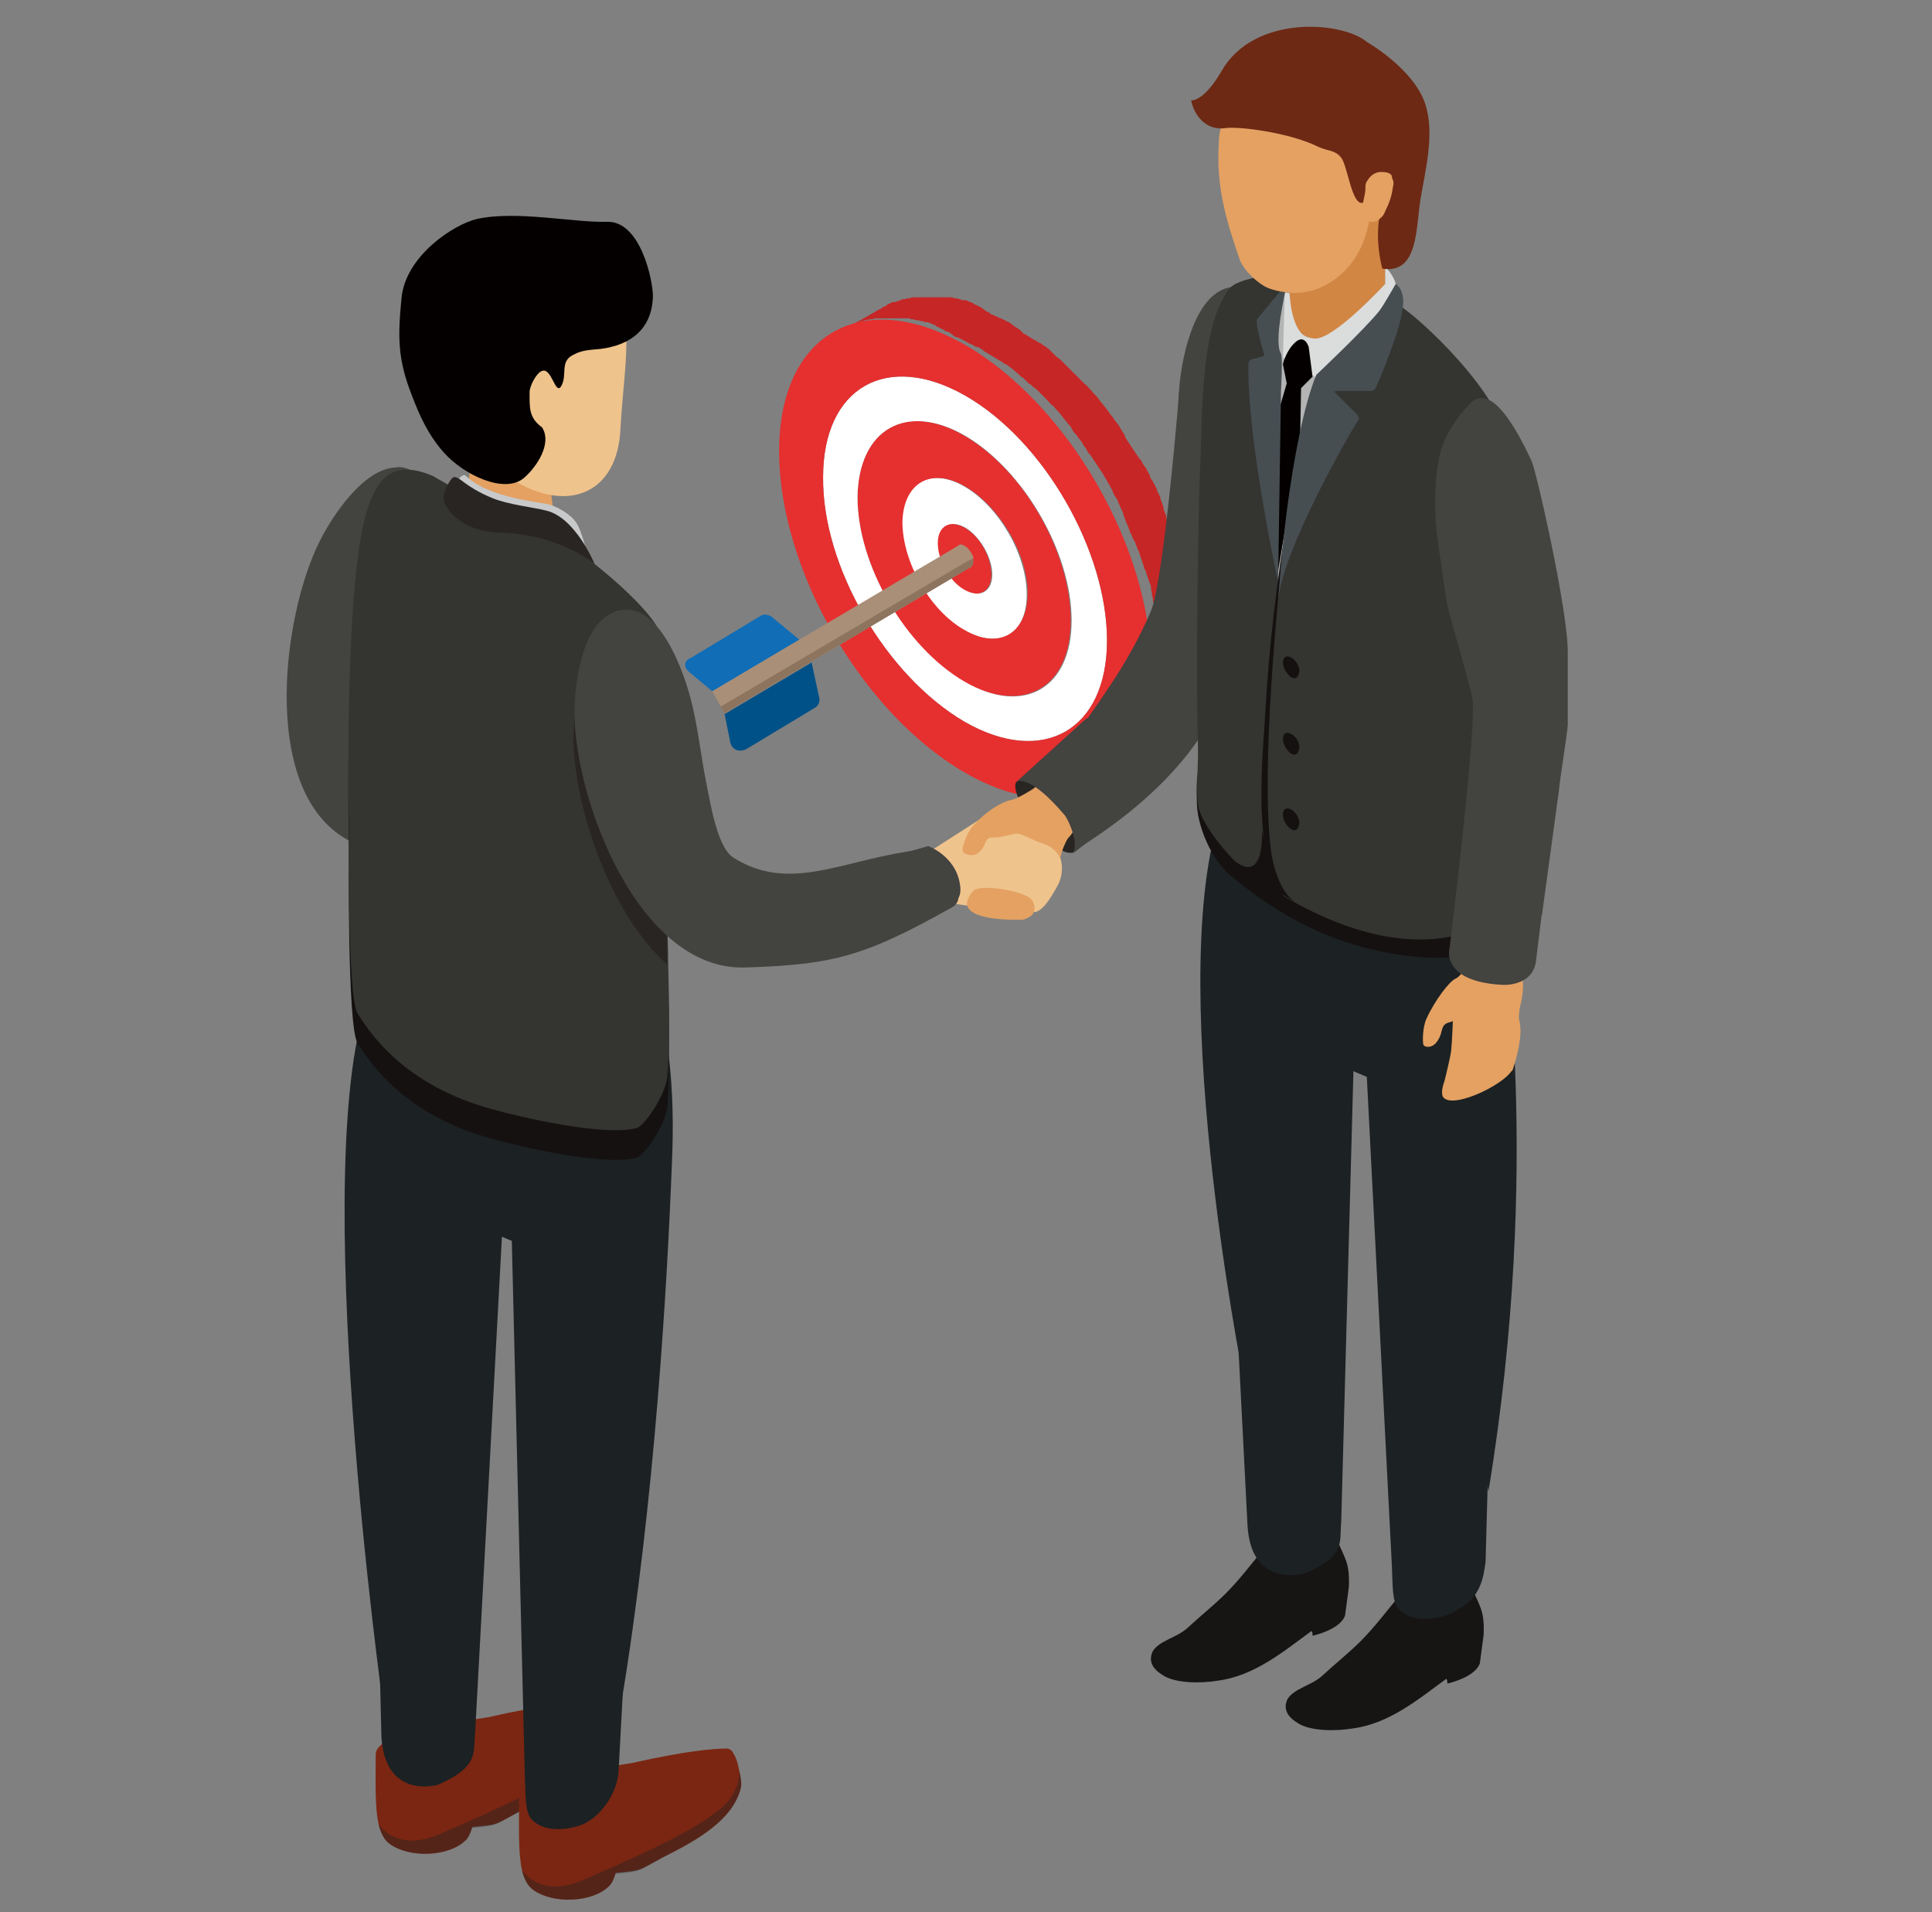 <?xml version="1.0" encoding="utf-8"?>
<!-- Generator: Adobe Illustrator 24.3.0, SVG Export Plug-In . SVG Version: 6.00 Build 0)  -->
<svg version="1.0" id="レイヤー_1" xmlns="http://www.w3.org/2000/svg" xmlns:xlink="http://www.w3.org/1999/xlink" x="0px"
	 y="0px" viewBox="0 0 202.1 200" style="enable-background:new 0 0 202.1 200;" xml:space="preserve">
<rect x="0" y="0" width="202.1" height="200" fill="#808080" stroke="none"/>
<style type="text/css">
	.st0{enable-background:new    ;}
	.st1{fill:#E62F2F;}
	.st2{fill:#FFFFFF;}
	.st3{fill:#C72626;}
	.st4{fill:#AA8F78;}
	.st5{fill:#8D745E;}
	.st6{fill:#005188;}
	.st7{fill:#106DB6;}
	.st8{fill:#292522;}
	.st9{fill:#EFC38C;}
	.st10{fill:#434340;}
	.st11{fill:#E4A162;}
	.st12{fill-rule:evenodd;clip-rule:evenodd;fill:#7B2612;}
	.st13{opacity:0.4;}
	.st14{fill-rule:evenodd;clip-rule:evenodd;fill:#1C2123;}
	.st15{fill:#1C2123;}
	.st16{fill:#040000;}
	.st17{fill:#151111;}
	.st18{fill:#343431;}
	.st19{fill:#C8C9CA;}
	.st20{fill-rule:evenodd;clip-rule:evenodd;fill:#171414;}
	.st21{fill:#D18644;}
	.st22{fill:#FAD4A4;}
	.st23{fill:#B4B4B5;}
	.st24{fill:#DBDCDC;}
	.st25{fill:#464E52;}
	.st26{fill:#6D2914;}
</style>
<g>
	<g class="st0">
		<g>
			<g>
				<g>
					<g>
						<path class="st1" d="M100.9,55.2c1.6,0.9,2.8,3.1,2.8,4.9c0,1.8-1.3,2.5-2.9,1.6c-1.6-0.9-2.8-3.1-2.8-4.9
							C98.1,55,99.3,54.3,100.9,55.2z"/>
					</g>
				</g>
			</g>
			<g>
				<g>
					<g>
						<path class="st2" d="M100.9,50.9c3.6,2.1,6.5,7.1,6.5,11.3s-2.9,5.8-6.6,3.7c-3.6-2.1-6.5-7.1-6.5-11.3
							C94.4,50.5,97.3,48.8,100.9,50.9z M100.9,61.7c1.6,0.9,2.9,0.2,2.9-1.6c0-1.8-1.3-4-2.8-4.9c-1.6-0.9-2.9-0.2-2.9,1.6
							C98.1,58.6,99.3,60.8,100.9,61.7L100.9,61.7z"/>
					</g>
				</g>
			</g>
			<g>
				<g>
					<g>
						<path class="st1" d="M100.9,45.6c6.2,3.6,11.1,12.2,11.1,19.3c0,7.1-5,9.9-11.2,6.4C94.7,67.7,89.7,59.1,89.7,52
							C89.8,44.9,94.8,42,100.9,45.6z M100.9,65.9c3.6,2.1,6.5,0.4,6.6-3.7s-2.9-9.2-6.5-11.3c-3.6-2.1-6.5-0.4-6.6,3.7
							C94.4,58.8,97.3,63.9,100.9,65.9L100.9,65.9z"/>
					</g>
				</g>
			</g>
			<g>
				<g>
					<g>
						<path class="st2" d="M101,41.4c8.2,4.7,14.8,16.2,14.8,25.6c0,9.4-6.7,13.2-14.9,8.5C92.7,70.7,86,59.3,86.1,49.9
							C86.1,40.5,92.8,36.7,101,41.4z M100.9,71.3c6.2,3.6,11.2,0.7,11.2-6.4c0-7.1-5-15.7-11.1-19.3C94.8,42,89.8,44.9,89.7,52
							C89.7,59.1,94.7,67.7,100.9,71.3L100.9,71.3z"/>
					</g>
				</g>
			</g>
			<g>
				<g>
					<path class="st3" d="M124.3,66.6C124.3,66.5,124.3,66.5,124.3,66.6c0-0.2,0-0.2,0-0.3c0-0.1,0-0.1,0-0.2c0-0.1,0-0.3,0-0.4
						c0,0,0-0.1,0-0.1c0,0,0,0,0,0c0-0.2,0-0.3,0-0.5c0,0,0-0.1,0-0.1c0-0.1,0-0.2,0-0.3c0,0,0-0.1,0-0.1c0-0.1,0-0.1,0-0.2
						c0-0.1,0-0.3,0-0.4c0-0.1,0-0.1,0-0.2c0,0,0-0.1,0-0.1c0-0.1,0-0.2,0-0.3c0,0,0-0.1,0-0.1c0-0.2-0.1-0.4-0.1-0.5c0,0,0,0,0,0
						c0,0,0-0.1,0-0.1c0-0.1,0-0.3-0.1-0.4c0-0.1,0-0.1,0-0.2c0-0.1,0-0.1,0-0.2c0-0.1,0-0.1,0-0.2c0-0.1,0-0.1,0-0.2
						c0-0.1,0-0.2-0.1-0.4c0-0.1,0-0.1,0-0.2c0,0,0-0.1,0-0.1l0,0c0-0.1-0.1-0.2-0.1-0.3c0,0,0-0.1,0-0.1c0-0.2-0.1-0.4-0.1-0.5
						c0,0,0,0,0,0c0,0,0-0.1,0-0.1c0-0.1-0.1-0.3-0.1-0.4c0-0.1,0-0.1-0.1-0.2c0-0.1,0-0.2-0.1-0.2c0,0,0,0,0-0.1
						c-0.1-0.3-0.2-0.6-0.3-0.9c0,0,0,0,0-0.1c0,0,0-0.1,0-0.1c-0.1-0.3-0.2-0.6-0.3-0.9c0,0,0,0,0,0c0,0,0,0,0,0
						c-0.1-0.3-0.2-0.6-0.3-0.9c0,0,0-0.1,0-0.1c0,0,0-0.1,0-0.1c-0.1-0.3-0.2-0.6-0.3-0.8c0,0,0,0,0,0c0,0,0-0.1,0-0.1
						c-0.1-0.2-0.2-0.5-0.3-0.7c0,0,0-0.1,0-0.1c0,0,0,0,0-0.1c-0.1-0.3-0.2-0.5-0.3-0.8c0,0,0,0,0-0.1c0,0,0-0.1,0-0.1
						c-0.1-0.3-0.2-0.5-0.3-0.8c0,0,0-0.1,0-0.1c0,0,0,0,0,0c-0.1-0.3-0.3-0.6-0.4-0.9c0,0,0-0.1,0-0.1c0,0,0-0.1-0.1-0.1
						c0-0.1-0.1-0.2-0.1-0.3c-0.1-0.1-0.1-0.2-0.2-0.3c0-0.1-0.1-0.2-0.2-0.3c0-0.1-0.1-0.1-0.1-0.2c0,0,0-0.1,0-0.1
						c-0.1-0.3-0.3-0.5-0.4-0.8c0,0,0-0.1-0.1-0.1c-0.1-0.2-0.3-0.4-0.4-0.7c0,0,0-0.1-0.1-0.1c0,0,0-0.1-0.1-0.1
						c-0.1-0.1-0.1-0.2-0.2-0.3c-0.1-0.1-0.1-0.2-0.2-0.3c-0.1-0.1-0.1-0.2-0.2-0.3c-0.1-0.1-0.1-0.2-0.2-0.3
						c-0.1-0.1-0.1-0.2-0.2-0.3c-0.1-0.1-0.1-0.2-0.2-0.3c-0.1-0.1-0.1-0.2-0.2-0.3c0-0.1-0.1-0.1-0.1-0.2c0,0,0,0,0-0.1
						c-0.2-0.3-0.3-0.5-0.5-0.8c0-0.1-0.1-0.1-0.1-0.2c-0.2-0.3-0.4-0.5-0.6-0.8c0,0,0,0,0,0c0,0,0,0,0,0c-0.1-0.2-0.3-0.4-0.4-0.5
						c0-0.1-0.1-0.1-0.1-0.2c-0.1-0.1-0.2-0.2-0.3-0.4c0,0,0,0,0,0c0,0,0,0-0.1-0.1c-0.2-0.3-0.5-0.6-0.7-0.9c0,0,0,0,0,0
						c0,0,0,0,0,0c-0.2-0.3-0.5-0.5-0.7-0.8c0,0,0,0-0.1-0.1c0,0,0,0,0,0c-0.2-0.2-0.4-0.5-0.7-0.7c0,0,0,0-0.1-0.1l0,0l0,0l0,0
						c0,0,0,0-0.1-0.1c-0.2-0.2-0.5-0.5-0.7-0.7c0,0,0,0-0.1-0.1c0,0-0.1-0.1-0.1-0.1c-0.1-0.1-0.1-0.1-0.2-0.2
						c-0.1-0.1-0.2-0.2-0.3-0.3c-0.1-0.1-0.1-0.1-0.2-0.2c0,0,0,0-0.1-0.1c-0.1-0.1-0.1-0.1-0.2-0.2c-0.1-0.1-0.1-0.1-0.2-0.2
						c-0.1-0.1-0.2-0.2-0.3-0.3c-0.1,0-0.1-0.1-0.2-0.1c0,0,0,0,0,0l0,0c-0.1-0.1-0.2-0.2-0.3-0.3c0,0-0.1-0.1-0.1-0.1
						c-0.1-0.1-0.3-0.3-0.4-0.4c0,0,0,0,0,0c0,0,0,0-0.1-0.1c-0.1-0.1-0.3-0.2-0.4-0.3c-0.1,0-0.1-0.1-0.2-0.1
						c-0.1-0.1-0.2-0.1-0.2-0.2c0,0,0,0-0.1,0c-0.1,0-0.1-0.1-0.2-0.1c-0.1-0.1-0.2-0.1-0.3-0.2c-0.1,0-0.1-0.1-0.2-0.1
						c-0.1,0-0.1-0.1-0.2-0.1c0,0-0.1-0.1-0.1-0.1c-0.1,0-0.1-0.1-0.2-0.1c-0.1-0.1-0.2-0.1-0.3-0.2c-0.1,0-0.1-0.1-0.2-0.1
						c0,0-0.1,0-0.1-0.1c-0.1-0.1-0.2-0.1-0.2-0.2c0,0-0.1-0.1-0.1-0.1c-0.2-0.1-0.3-0.2-0.5-0.3c0,0,0,0,0,0c0,0,0,0,0,0
						c-0.1-0.1-0.3-0.2-0.4-0.3c0,0-0.1-0.1-0.1-0.1c-0.1,0-0.1-0.1-0.2-0.1c-0.1,0-0.1-0.1-0.2-0.1c-0.2-0.1-0.4-0.2-0.6-0.3
						c0,0,0,0-0.1,0c-0.1-0.1-0.2-0.1-0.4-0.2c0,0,0,0,0,0c-0.1-0.1-0.3-0.1-0.4-0.2c0,0,0,0-0.1,0c0,0-0.1,0-0.1-0.1
						c-0.1-0.1-0.2-0.1-0.3-0.2c-0.1,0-0.1,0-0.2-0.1c0,0-0.1,0-0.1-0.1c-0.1,0-0.1-0.1-0.2-0.1c0,0-0.1,0-0.1-0.1
						c-0.1-0.1-0.3-0.1-0.4-0.2c-0.1-0.1-0.3-0.1-0.4-0.2c0,0-0.1,0-0.1-0.1c-0.1,0-0.1,0-0.2-0.1c0,0-0.1,0-0.1,0
						c-0.1,0-0.1,0-0.2-0.1c-0.1,0-0.2-0.1-0.3-0.1c-0.1,0-0.1,0-0.2,0c0,0,0,0-0.1,0c-0.1,0-0.2,0-0.2-0.1c0,0-0.1,0-0.1,0
						c-0.1,0-0.3-0.1-0.4-0.1c0,0,0,0,0,0c0,0,0,0-0.1,0c-0.1,0-0.3-0.1-0.4-0.1c0,0-0.1,0-0.1,0c-0.1,0-0.1,0-0.2,0c0,0,0,0-0.1,0
						c-0.1,0-0.1,0-0.2,0c-0.1,0-0.2,0-0.2,0c-0.1,0-0.1,0-0.2,0c0,0-0.1,0-0.1,0c0,0-0.1,0-0.1,0c-0.1,0-0.1,0-0.2,0
						c-0.1,0-0.2,0-0.2,0c-0.1,0-0.1,0-0.2,0c0,0-0.1,0-0.1,0c0,0-0.1,0-0.1,0c-0.1,0-0.2,0-0.2,0c-0.1,0-0.1,0-0.2,0
						c-0.1,0-0.2,0-0.2,0c0,0-0.1,0-0.1,0c0,0,0,0-0.1,0c-0.1,0-0.2,0-0.4,0c0,0-0.1,0-0.1,0c-0.2,0-0.3,0-0.5,0c0,0,0,0,0,0
						c0,0,0,0-0.1,0c-0.1,0-0.3,0-0.4,0.1c0,0-0.1,0-0.1,0c-0.1,0-0.3,0-0.4,0.1c0,0,0,0-0.1,0c0,0,0,0,0,0c0,0-0.1,0-0.1,0
						c-0.1,0-0.2,0-0.2,0.1c0,0-0.1,0-0.1,0c-0.1,0-0.1,0-0.2,0.1c0,0-0.1,0-0.1,0c-0.1,0-0.1,0-0.2,0.1c0,0-0.1,0-0.1,0
						c0,0-0.1,0-0.1,0c0,0-0.1,0-0.1,0c-0.1,0-0.2,0.1-0.2,0.1c-0.1,0-0.1,0-0.2,0.1c-0.1,0-0.2,0.1-0.2,0.1c0,0-0.1,0-0.1,0.1
						c-0.1,0-0.2,0.1-0.3,0.1c0,0-0.1,0-0.1,0.1c-0.1,0.1-0.2,0.1-0.4,0.2c-1.3,0.8-2.7,1.5-4,2.3c0.1-0.1,0.2-0.1,0.4-0.2
						c0,0,0.1,0,0.1-0.1c0.1,0,0.2-0.1,0.2-0.1c0,0,0.1,0,0.1-0.1c0.1,0,0.2-0.1,0.2-0.1c0.1,0,0.1,0,0.2-0.1c0.1,0,0.2-0.1,0.2-0.1
						c0.1,0,0.1,0,0.2-0.1c0,0,0.1,0,0.1,0c0.1,0,0.1,0,0.2-0.1c0,0,0.1,0,0.1,0c0.1,0,0.1,0,0.2-0.1c0,0,0.1,0,0.1,0
						c0.1,0,0.2,0,0.2-0.1c0,0,0.1,0,0.1,0c0,0,0.1,0,0.1,0c0.1,0,0.3-0.1,0.4-0.1c0,0,0.1,0,0.1,0c0.1,0,0.3,0,0.4-0.1
						c0,0,0.1,0,0.1,0c0.2,0,0.3,0,0.5,0c0,0,0.1,0,0.1,0c0.1,0,0.2,0,0.4,0c0.1,0,0.1,0,0.2,0c0.1,0,0.2,0,0.2,0c0.1,0,0.1,0,0.2,0
						c0.1,0,0.2,0,0.2,0c0.1,0,0.1,0,0.2,0c0.1,0,0.1,0,0.2,0c0.1,0,0.1,0,0.2,0c0.1,0,0.1,0,0.2,0c0.1,0,0.2,0,0.2,0
						c0.1,0,0.1,0,0.2,0c0.1,0,0.2,0,0.2,0c0.1,0,0.1,0,0.2,0c0.1,0,0.2,0,0.3,0.1c0.1,0,0.1,0,0.2,0c0.1,0,0.2,0.1,0.4,0.1
						c0,0,0,0,0.1,0c0.1,0,0.3,0.1,0.4,0.1c0,0,0.1,0,0.1,0c0.1,0,0.2,0.1,0.3,0.1c0.1,0,0.1,0,0.2,0c0.1,0,0.2,0.1,0.3,0.1
						c0.1,0,0.1,0,0.2,0.1c0.1,0,0.2,0.1,0.3,0.1c0,0,0.1,0,0.1,0.1c0.1,0.1,0.3,0.1,0.4,0.2c0,0,0,0,0,0c0,0,0,0,0,0
						c0.1,0.1,0.3,0.1,0.4,0.2c0,0,0.1,0,0.1,0.1c0.1,0,0.2,0.1,0.3,0.1c0.1,0,0.1,0,0.2,0.1c0.1,0,0.2,0.1,0.3,0.2
						c0,0,0.1,0,0.1,0.1c0.2,0.1,0.3,0.2,0.5,0.2c0,0,0,0,0,0c0.1,0.1,0.3,0.1,0.4,0.2c0.2,0.1,0.4,0.2,0.6,0.3
						c0.1,0.1,0.3,0.2,0.4,0.2c0.1,0,0.1,0.1,0.2,0.1c0.1,0.1,0.3,0.2,0.4,0.2c0,0,0,0,0.1,0c0.2,0.1,0.3,0.2,0.5,0.3
						c0,0,0.1,0.1,0.1,0.1c0.1,0.1,0.2,0.1,0.3,0.2c0.1,0,0.1,0.1,0.2,0.1c0.1,0.1,0.2,0.1,0.3,0.2c0.1,0,0.1,0.1,0.2,0.1
						c0.1,0.1,0.2,0.1,0.3,0.2c0.1,0,0.1,0.1,0.2,0.1c0.1,0.1,0.2,0.1,0.3,0.2c0.1,0,0.1,0.1,0.2,0.1c0.1,0.1,0.2,0.2,0.3,0.2
						c0.1,0,0.1,0.1,0.2,0.1c0.1,0.1,0.2,0.2,0.4,0.3c0,0,0.1,0.1,0.1,0.1c0.2,0.1,0.3,0.3,0.5,0.4c0,0,0.1,0.1,0.1,0.1
						c0.1,0.1,0.2,0.2,0.3,0.3c0.1,0,0.1,0.1,0.2,0.1c0.1,0.1,0.2,0.2,0.3,0.3c0.1,0.1,0.1,0.1,0.2,0.2c0.1,0.1,0.2,0.2,0.3,0.2
						c0.1,0.1,0.1,0.1,0.2,0.2c0.1,0.1,0.2,0.2,0.3,0.2c0.1,0.1,0.1,0.1,0.2,0.2c0.1,0.1,0.1,0.1,0.2,0.2c0.2,0.2,0.5,0.5,0.7,0.7
						c0,0,0.1,0.1,0.1,0.1c0.2,0.2,0.4,0.5,0.7,0.7c0,0,0.1,0.1,0.1,0.1c0.2,0.3,0.5,0.5,0.7,0.8c0,0,0,0,0,0
						c0.2,0.3,0.5,0.6,0.7,0.9c0,0,0.1,0.1,0.1,0.1c0.1,0.1,0.2,0.2,0.3,0.4c0,0.1,0.1,0.1,0.1,0.2c0.1,0.2,0.3,0.4,0.4,0.5
						c0,0,0,0,0,0c0.2,0.3,0.4,0.5,0.6,0.8c0,0.1,0.1,0.1,0.1,0.2c0.2,0.3,0.4,0.5,0.5,0.8c0.1,0.1,0.1,0.2,0.2,0.2
						c0.1,0.1,0.1,0.2,0.2,0.3c0.1,0.1,0.1,0.2,0.2,0.3c0.1,0.1,0.1,0.2,0.2,0.3c0.1,0.1,0.1,0.2,0.2,0.3c0.1,0.1,0.1,0.2,0.2,0.3
						c0.1,0.1,0.1,0.2,0.2,0.3c0.1,0.1,0.1,0.2,0.2,0.3c0,0.1,0.1,0.1,0.1,0.2c0.1,0.2,0.3,0.4,0.4,0.7c0,0,0,0.1,0.1,0.1
						c0.1,0.3,0.3,0.5,0.4,0.8c0,0.1,0.1,0.2,0.1,0.3c0.1,0.1,0.1,0.2,0.2,0.3c0.1,0.1,0.1,0.2,0.2,0.3c0,0.1,0.1,0.2,0.1,0.3
						c0,0.1,0.1,0.1,0.1,0.2c0.1,0.3,0.3,0.6,0.4,0.9c0,0,0,0.1,0,0.1c0.1,0.3,0.2,0.5,0.3,0.8c0,0.1,0,0.1,0.1,0.2
						c0.1,0.3,0.2,0.5,0.3,0.8c0,0.1,0,0.1,0.1,0.2c0.1,0.2,0.2,0.5,0.3,0.7c0,0,0,0.1,0.1,0.1c0.1,0.3,0.2,0.6,0.3,0.8
						c0,0.1,0,0.1,0.1,0.2c0.1,0.3,0.2,0.6,0.3,0.9c0,0,0,0,0,0c0.1,0.3,0.2,0.6,0.3,0.9c0,0.1,0,0.1,0.1,0.2
						c0.1,0.3,0.2,0.6,0.3,0.9c0,0.1,0.1,0.2,0.1,0.3c0,0.1,0,0.1,0.1,0.2c0,0.1,0.1,0.3,0.1,0.4c0,0,0,0.1,0,0.1
						c0,0.2,0.1,0.4,0.1,0.6c0,0,0,0.1,0,0.1c0,0.1,0.1,0.3,0.1,0.4c0,0.1,0,0.1,0,0.2c0,0.1,0.1,0.2,0.1,0.4c0,0.1,0,0.1,0,0.2
						c0,0.1,0,0.2,0.1,0.4c0,0.1,0,0.1,0,0.2c0,0.1,0,0.3,0.1,0.4c0,0,0,0.1,0,0.1c0,0.2,0.1,0.4,0.1,0.5c0,0.1,0,0.1,0,0.2
						c0,0.1,0,0.3,0.1,0.4c0,0.1,0,0.1,0,0.2c0,0.1,0,0.2,0,0.4c0,0.1,0,0.1,0,0.2c0,0.1,0,0.3,0,0.4c0,0,0,0.1,0,0.1
						c0,0.2,0,0.4,0,0.5c0,0,0,0.1,0,0.1c0,0.1,0,0.3,0,0.4c0,0.1,0,0.1,0,0.2c0,0.1,0,0.2,0,0.3c0,0.3,0,0.5,0,0.8
						c0,0.2,0,0.4,0,0.6c0,0,0,0.1,0,0.1c0,0.1,0,0.3,0,0.4c0,0.1,0,0.1,0,0.2c0,0.1,0,0.2,0,0.3c0,0.1,0,0.1,0,0.2
						c0,0.1,0,0.2,0,0.3c0,0.1,0,0.1,0,0.2c0,0.1,0,0.2,0,0.3c0,0.1,0,0.1,0,0.2c0,0.1,0,0.2,0,0.3c0,0.1,0,0.1,0,0.2
						c0,0.1,0,0.2-0.1,0.4c0,0,0,0.1,0,0.1c0,0.1,0,0.2-0.1,0.3c0,0.1,0,0.1,0,0.2c0,0.1-0.1,0.3-0.1,0.4c0,0,0,0,0,0.1
						c0,0.2-0.1,0.3-0.1,0.5c0,0.1,0,0.1,0,0.2c0,0.1-0.1,0.2-0.1,0.3c0,0.1,0,0.1,0,0.2c0,0.1-0.1,0.2-0.1,0.3c0,0.1,0,0.1-0.1,0.2
						c0,0.1-0.1,0.2-0.1,0.3c0,0.1,0,0.1-0.1,0.2c-0.1,0.1-0.1,0.3-0.2,0.4c0,0,0,0.1,0,0.1c-0.1,0.2-0.1,0.3-0.2,0.5
						c0,0.1-0.1,0.2-0.1,0.2c0,0,0,0.1-0.1,0.1c-0.1,0.1-0.1,0.2-0.2,0.4c0,0,0,0,0,0c-0.1,0.1-0.1,0.2-0.2,0.3c0,0,0,0.1-0.1,0.1
						c0,0.1-0.1,0.2-0.1,0.2c0,0,0,0.1-0.1,0.1c0,0.1-0.1,0.2-0.2,0.2c0,0,0,0.1-0.1,0.1c-0.1,0.1-0.1,0.2-0.2,0.2c0,0,0,0,0,0.1
						c-0.1,0.1-0.1,0.2-0.2,0.3c0,0,0,0-0.1,0.1c-0.1,0.1-0.1,0.1-0.2,0.2c0,0,0,0.1-0.1,0.1c-0.1,0.1-0.1,0.1-0.2,0.2
						c0,0,0,0-0.1,0.1c-0.1,0.1-0.2,0.2-0.2,0.2c0,0,0,0-0.1,0c-0.1,0.1-0.1,0.1-0.2,0.2c0,0-0.1,0-0.1,0.1
						c-0.1,0.1-0.1,0.1-0.2,0.2c0,0,0,0-0.1,0.1c-0.1,0.1-0.2,0.1-0.3,0.2c0,0,0,0,0,0c-0.1,0.1-0.2,0.1-0.2,0.2c0,0-0.1,0-0.1,0.1
						c-0.1,0-0.1,0.1-0.2,0.1c0,0-0.1,0-0.1,0.1c-0.1,0.1-0.2,0.1-0.3,0.2c1.3-0.8,2.7-1.5,4-2.3c0.1-0.1,0.2-0.1,0.3-0.2
						c0,0,0.1,0,0.1-0.1c0.1,0,0.1-0.1,0.2-0.1c0,0,0.1,0,0.1-0.1c0.1-0.1,0.2-0.1,0.2-0.2c0,0,0,0,0,0c0.1-0.1,0.2-0.1,0.3-0.2
						c0,0,0,0,0.1-0.1c0.1-0.1,0.1-0.1,0.2-0.2c0,0,0.1,0,0.1-0.1c0.1-0.1,0.1-0.1,0.2-0.2c0,0,0,0,0.1-0.1c0.1-0.1,0.2-0.2,0.2-0.2
						c0,0,0,0,0.1-0.1c0.1-0.1,0.1-0.1,0.2-0.2c0,0,0.1-0.1,0.1-0.1c0.1-0.1,0.1-0.1,0.2-0.2c0,0,0,0,0.1-0.1
						c0.1-0.1,0.1-0.2,0.2-0.3c0,0,0,0,0-0.1c0.1-0.1,0.1-0.2,0.2-0.2c0,0,0-0.1,0.1-0.1c0.1-0.1,0.1-0.1,0.2-0.2c0,0,0-0.1,0.1-0.1
						c0,0,0,0,0,0c0-0.1,0.1-0.1,0.1-0.2c0,0,0-0.1,0.1-0.1c0.1-0.1,0.1-0.2,0.2-0.3c0,0,0,0,0,0c0.1-0.1,0.1-0.2,0.2-0.4
						c0,0,0-0.1,0.1-0.1c0-0.1,0.1-0.1,0.1-0.2c0,0,0,0,0,0c0.1-0.2,0.1-0.3,0.2-0.5c0,0,0-0.1,0-0.1c0.1-0.1,0.1-0.3,0.2-0.4
						c0,0,0-0.1,0-0.1c0,0,0-0.1,0-0.1c0-0.1,0.1-0.2,0.1-0.3c0-0.1,0-0.1,0.1-0.2c0-0.1,0.1-0.2,0.1-0.3c0,0,0-0.1,0-0.1
						c0,0,0,0,0,0c0-0.1,0.1-0.2,0.1-0.3c0-0.1,0-0.1,0-0.2c0-0.2,0.1-0.3,0.1-0.5c0,0,0,0,0,0c0-0.2,0.1-0.3,0.1-0.5
						c0-0.1,0-0.1,0-0.2c0-0.1,0-0.2,0.1-0.3c0,0,0,0,0,0c0,0,0-0.1,0-0.1c0-0.1,0-0.2,0.1-0.4c0-0.1,0-0.1,0-0.2c0-0.1,0-0.2,0-0.2
						c0,0,0,0,0-0.1c0-0.1,0-0.1,0-0.2c0-0.1,0-0.2,0-0.3c0-0.1,0-0.1,0-0.2c0-0.1,0-0.1,0-0.2c0,0,0-0.1,0-0.1c0-0.1,0-0.1,0-0.2
						c0-0.1,0-0.2,0-0.3c0-0.1,0-0.1,0-0.2c0,0,0,0,0-0.1l0,0c0-0.1,0-0.2,0-0.3c0,0,0-0.1,0-0.1c0-0.2,0-0.3,0-0.5c0,0,0,0,0-0.1
						C124.3,67.1,124.3,66.8,124.3,66.6z"/>
				</g>
			</g>
			<g>
				<g>
					<g>
						<path class="st1" d="M101,36.1c10.7,6.2,19.4,21.2,19.4,33.6c0,12.3-8.8,17.3-19.5,11.1c-10.7-6.2-19.4-21.2-19.4-33.6
							C81.5,34.9,90.2,29.9,101,36.1z M100.9,75.5c8.2,4.7,14.9,0.9,14.9-8.5c0-9.4-6.6-20.9-14.8-25.6c-8.2-4.7-14.9-0.9-14.9,8.5
							C86,59.3,92.7,70.7,100.9,75.5L100.9,75.5z"/>
					</g>
				</g>
			</g>
		</g>
	</g>
</g>
<g>
	<g>
		<path class="st4" d="M101.8,58.8c0,0.2-0.1,0.4-0.2,0.5c-0.1,0.1-0.1,0.1-0.2,0.1L75.8,74.6l-0.4-0.7l-0.9-1.6l25.7-15.2
			c0.2-0.2,0.4-0.2,0.7,0c0.4,0.2,0.7,0.7,0.9,1.1C101.8,58.5,101.8,58.7,101.8,58.8z"/>
	</g>
</g>
<g>
	<g>
		<g>
			<path class="st5" d="M101.8,58.8c0,0.2-0.1,0.4-0.2,0.5l0,0l-0.2,0.1L75.8,74.6l-0.4-0.7l25.8-15.2l0.6-0.3
				C101.8,58.5,101.8,58.7,101.8,58.8z"/>
		</g>
	</g>
	<g>
		<g>
			<path class="st6" d="M76.4,77.7l-0.6-3l9.1-5.4l0.8,3.7c0.1,0.4-0.1,0.8-0.4,1l-7.3,4.4C77.2,78.7,76.6,78.4,76.4,77.7z"/>
		</g>
	</g>
	<g>
		<g>
			<path class="st7" d="M72.1,70.3l2.4,2l9.1-5.4l-2.9-2.4c-0.3-0.2-0.8-0.3-1.1-0.1l-7.3,4.4C71.5,69.1,71.5,69.8,72.1,70.3z"/>
		</g>
	</g>
</g>
<g>
	<g>
		<g>
			<path class="st5" d="M75.1,90.1c0.5,0.3,0.9,1,0.9,1.6c0,0.6-0.4,0.8-0.9,0.5c-0.5-0.3-0.9-1-0.9-1.6
				C74.2,90,74.6,89.8,75.1,90.1z"/>
		</g>
	</g>
</g>
<g>
	<g>
		<g>
			<path class="st8" d="M106.3,81.8c0,0-0.7,0.9,1.7,4c1.3,1.7,2.8,3.6,4.2,3.4l2.2-2.4l-4.8-6.8L106.3,81.8z"/>
		</g>
	</g>
	<g>
		<g>
			<g>
				<path class="st9" d="M102.5,85.7l5.2,0.9l2.7,2c0,0,1.4,1.9,0.2,4.1c-0.3,0.5-1.3,2.5-2.3,2.7c-0.6,0.1-8.1-0.7-9.1-1l-0.9,0.2
					l-1.1-5.5L102.5,85.7z"/>
			</g>
		</g>
		<g>
			<g>
				<path class="st10" d="M92.2,89.9l4.9-1.4c0,0,2.8,1,3.3,3.9c0.2,1.1,0,1.8-1.2,2.5l-2.8,1.1C96.4,96.1,94.2,93.6,92.2,89.9z"/>
			</g>
		</g>
		<g>
			<g>
				<path class="st11" d="M108.1,82.5c0,0-1.7,1.1-2.4,1.2c-0.7,0.1-2.6,1.1-4,2.8c-0.6,0.7-1.1,2.2-1,2.5c0.1,0.4,1,0.6,1.5,0.3
					c0.9-0.6,0.8-1.4,1.2-1.6c0.3-0.2,0.6,0,1.5-0.2c1.3-0.3,1.3-0.3,1.6-0.3c0.3,0,1.8,0.8,2.5,1c1.6,0.5,1.9,1.6,1.9,1.6
					s0.2-1.1,0.8-2.1c0,0,2.3-2.1,0-4.7c-0.6-0.6-1.1-0.9-2.4-1.3C109.2,81.5,108.1,82.5,108.1,82.5z"/>
			</g>
		</g>
		<g>
			<g>
				<path class="st11" d="M101.2,94.8c-0.2-0.4,0.2-1.2,0.6-1.6c0.7-0.8,5.4,0,6.1,0.9c0.7,0.9,0.1,1.7-0.2,1.8
					c-0.3,0.2-0.6,0.3-0.8,0.3C106.6,96.2,101.8,96.4,101.2,94.8z"/>
			</g>
		</g>
	</g>
	<g>
		<g>
			<g>
				<g>
					<path class="st12" d="M62.5,182.2c-0.8,3.3-4.4,5.4-8,7.2c-3,1.6-2.2,1.4-5.1,1.7c0,0-0.3,1.1-0.7,1.4
						c-1.7,1.7-5.8,1.9-7.9,0.4c-0.6-0.4-1-1.2-1.2-2.1c-0.4-1.8-0.3-4.4-0.3-7.3c0-1.7,5-2.8,5-2.8l6.9-1.1c0,0,6.3-1.5,9.9-1.5
						c0.2,0,0.5,0.3,0.5,0.3c0,0.1,0.1,0.1,0.1,0.2c0.3,0.4,0.5,1.1,0.6,1.7C62.5,181.1,62.6,181.9,62.5,182.2z"/>
				</g>
			</g>
			<g class="st13">
				<g>
					<path class="st14" d="M62.5,182.2c-0.8,3.3-4.4,5.4-8,7.2c-3,1.6-2.2,1.5-5.1,1.8c0,0-0.3,1-0.7,1.3c-1.7,1.7-5.8,1.9-7.9,0.4
						c-0.6-0.4-1-1.2-1.2-2.1c0.7,1,2.7,2.7,6.5,1c5-2.2,13.3-5.7,15.3-8.5c0.8-1.2,1-2.2,0.9-3C62.5,181.1,62.6,181.9,62.5,182.2z"
						/>
				</g>
			</g>
		</g>
		<g>
			<g>
				<g>
					<path class="st12" d="M77.5,187c-0.8,3.3-4.4,5.4-8,7.2c-3,1.6-2.2,1.4-5.1,1.7c0,0-0.3,1.1-0.7,1.4c-1.7,1.7-5.8,1.9-7.9,0.4
						c-0.6-0.4-1-1.2-1.2-2.1c-0.4-1.8-0.3-4.4-0.3-7.3c0-2.3,5-2.8,5-2.8l6.9-1.1c0,0,6.3-1.5,9.9-1.5c0.2,0,0.5,0.3,0.5,0.3
						c0,0,0.1,0.1,0.1,0.2c0.3,0.4,0.5,1.1,0.6,1.7C77.5,185.9,77.6,186.6,77.5,187z"/>
				</g>
			</g>
			<g class="st13">
				<g>
					<path class="st14" d="M77.5,187c-0.8,3.3-4.4,5.4-8,7.2c-3,1.6-2.2,1.5-5.1,1.8c0,0-0.3,1-0.7,1.3c-1.7,1.7-5.8,1.9-7.9,0.4
						c-0.6-0.4-1-1.2-1.2-2.1c0.7,1,2.7,2.7,6.5,1c5-2.2,13.3-5.7,15.3-8.5c0.8-1.2,1-2.2,0.9-3C77.5,185.9,77.6,186.6,77.5,187z"/>
				</g>
			</g>
		</g>
		<g>
			<g>
				<path class="st15" d="M60.8,190.9c0,0-3.4,1.3-5.2-0.6c-0.7-0.8-0.6-2.5-0.7-4.5l-1.9-78.2l15.6,5.6l-3.9,72.2
					C64.5,187.7,62.8,190.1,60.8,190.9z"/>
			</g>
		</g>
		<g>
			<g>
				<path class="st15" d="M45.8,186.7c0,0-5.5,1.6-5.9-5l-1.9-78.2l15.6,5.6l-3.9,72.2C49.5,183.4,50.1,184.8,45.8,186.7z"/>
			</g>
		</g>
		<g>
			<g>
				<path class="st15" d="M40.1,178.6c0,0-8.1-57.8-1.4-74.7l9.4,9.3l-4,14.5L40.1,178.6z"/>
			</g>
		</g>
		<g>
			<g>
				<path class="st15" d="M69.9,110.1c0,0,0.7,4.3,0.4,11.2c-0.5,13.1-1.8,35.7-5.3,56.8l-2.8-18v-32.4L69.9,110.1z"/>
			</g>
		</g>
		<g>
			<g>
				<g>
					<path class="st11" d="M61.6,83.7c2.7-1.3,4.7-6.8,7.6-5.3c4,2.1,4.6,1.2,4.2,4.9c-0.4,4-2.3,4.8-4.4,5.2
						c-2.6,0.5-3.9,0.8-6.8-0.5L61.6,83.7z"/>
				</g>
			</g>
			<g>
				<g>
					<path class="st10" d="M41.4,48.9c-3.4,0.1-6.7,5.2-7.9,7.6c-4.1,8-6.5,27.5,3.8,31.8c7.8,3.3,18.1,4,26.1,0.5
						c2.3-1,0.6-5.6,0.1-6c-1.1-0.7-2.2,0.1-3.8,0c-5.5-0.2-14.8,0.5-18.2-5.3c-1.1-1.8,0.5-6.3,1-8.1c0.8-3,2-5.9,2.6-8.9
						c0.6-3,1.5-10.1-2.3-11.4C42.3,48.9,41.9,48.8,41.4,48.9z"/>
				</g>
			</g>
		</g>
		<g>
			<g>
				<path class="st11" d="M58.8,61.8l-1.6-14.3c-0.2-2.8-2-5.1-4.1-5.1c-2.1,0-3.8,2.3-3.8,5.1l-1.3,14.2H58.8z"/>
			</g>
		</g>
		<g>
			<g>
				<path class="st9" d="M60.7,25.9c6.7,3.9,4.6,11.2,4.2,19c-0.3,6.5-5.2,8.8-10.9,5.5c-5.7-3.3-9.9-10.8-9.8-17.3
					c0-3.1,2.7-8.3,9.4-7.3L60.7,25.9z"/>
			</g>
		</g>
		<g>
			<g>
				<path class="st16" d="M63.5,23.2c3.5-0.1,4.8,6.1,4.8,7.8c-0.1,3.4-2.3,5.1-5.5,5.5c-1,0.1-1.9,0.1-2.8,0.6
					c-1.5,0.7-0.6,2.1-1.3,3.3c-0.6,1-1-2-2-1.6c-0.6,0.2-1.3,1.6-1.3,2.2c0,1.6-0.1,2.7,1.3,3.7c1.1,1.7-0.6,4.2-1.9,5.3
					c-2,1.7-6.3-0.3-8.4-2.7c-1.6-1.8-2.5-3.8-3.3-5.9c-1.5-3.8-1.5-6.1-1.1-10.2c0.4-4.4,5.4-7.7,7.9-8.3
					C54.1,22,60,23.3,63.5,23.2z"/>
			</g>
		</g>
		<g>
			<g>
				<polygon class="st15" points="58.8,132 46.6,126.9 47.9,114 58.8,116.9 				"/>
			</g>
		</g>
		<g>
			<g>
				<path class="st17" d="M69.8,115.8c-0.2,1.8-2.3,5-3.2,5.3c-3.5,0.9-12.4-1.2-15.2-2c-6.9-1.9-11.3-5.6-14-10
					c-1.1-1.8-0.9-20.2-0.9-20.2s-0.6-26.7,2.1-33.7c0.7-1.8,1.9-5.1,6.7-3l1.4,0.8l1.6,0.8l9.8,4.7c2.5,1.4,9.8,7.1,11,10.2
					c1.3,3.5,0.7,30.8,0.7,30.8S70.2,111.1,69.8,115.8z"/>
			</g>
		</g>
		<g>
			<g>
				<path class="st18" d="M69.8,112.7c-0.2,1.8-2.3,5-3.2,5.3c-3.5,0.9-12.4-1.2-15.2-2c-6.9-1.9-11.3-5.6-14-10
					c-1.1-1.8-0.9-19.5-0.9-19.5s-0.6-26.7,2.1-33.7c0.7-1.8,1.9-5.1,6.7-3l1.4,0.8l1.6,0.8l9.8,4.7c2.5,1.4,9.8,7.1,11,10.2
					c0.2,0.6,0.4,1.8,0.5,3.4c0.6,8.3,0.2,27.4,0.2,27.4s0.1,1.7,0.1,4C70,105,70.1,109.7,69.8,112.7z"/>
			</g>
		</g>
		<g>
			<g>
				<path class="st8" d="M69.7,96.9c0,0,0.1,1.7,0.1,4c-6.2-5.5-9.8-17-9.8-23.6c0-2.7,0.6-8.7,3.6-10.4c0.4-0.2,0.8-0.4,1.2-0.4
					c1.9-0.3,3.4,1.1,4.6,2.9C70.1,77.8,69.7,96.9,69.7,96.9z"/>
			</g>
		</g>
		<g>
			<g>
				<path class="st19" d="M47.5,51.3c0,0,0.4-1.3,0.8-1.5c0.6-0.4,0.3,0.5,3.2,1.6c1.7,0.7,4.4,1.1,5.6,1.3c1.2,0.2,2.7,1.2,3.2,2
					c0.5,0.7,1.1,3.1,1.1,3.1s-5-3-9.2-3C48.2,54.7,47.5,51.3,47.5,51.3z"/>
			</g>
		</g>
		<g>
			<g>
				<path class="st8" d="M46.4,52.1c0-0.8,0.8-2.2,1.1-2.2c0.7,0,1.1,1,4,2.2c1.7,0.7,4.5,1,5.6,1.3c3.1,0.7,5.1,5.6,5.1,5.6
					s-3.5-3.1-10-3.3C48.2,55.6,46.4,53.1,46.4,52.1z"/>
			</g>
		</g>
		<g class="st13">
			<g>
				<path class="st14" d="M75.5,184c-0.1-0.1-0.1-0.1-0.1-0.2C75.5,183.9,75.5,184,75.5,184z"/>
			</g>
		</g>
		<g>
			<g>
				<path class="st10" d="M63.7,64.3c-3,1.7-3.6,7.7-3.6,10.3c0,9,6.7,27,17.9,26.6c9.3-0.3,12.5-1.2,21.6-6.3
					c2.2-1.2-1.7-5.6-2.4-5.7c-1.3-0.1-0.9-0.4-2.4-0.1c-7.1,1.1-12.4,4.2-18.1,0.6c-1.7-1.1-2.4-5.8-2.8-7.7
					c-0.6-3-0.9-6.1-1.7-9.1c-0.8-2.9-3.2-9.7-7.2-9.1C64.4,63.9,64,64.1,63.7,64.3z"/>
			</g>
		</g>
	</g>
	<g>
		<g>
			<path class="st10" d="M112.2,89.3c0.7-0.9-0.3-3.3-0.8-4c-3.9-4.6-5.1-3.5-5.1-3.5l7.4-6.7l6.6,7.9L112.2,89.3z"/>
		</g>
	</g>
	<g>
		<g>
			<g>
				<path class="st20" d="M146.4,166.9c-1.5,1.8-2.6,3.3-4.1,4.8c-1.2,1.2-2.6,2.3-4,3.6c-1.1,1-2.9,1.3-3.6,2.4
					c-0.4,0.8-0.3,1.7,1,2.5c1.3,0.9,4,0.9,5.8,0.6c3.8-0.5,6.8-3,9.8-5.2c0.1,0.2,0.1,0.2,0.1,0.5c1.3-0.3,3-1,3.4-2.1l0.4-3
					c0.1-2.6-0.4-2.9-1.4-5.3l-3.2,0.7L146.4,166.9z"/>
			</g>
		</g>
		<g>
			<g>
				<path class="st20" d="M132.3,161.9c-1.5,1.8-2.6,3.3-4.1,4.8c-1.2,1.2-2.6,2.3-4,3.6c-1.1,1-2.9,1.3-3.6,2.4
					c-0.4,0.8-0.3,1.7,1,2.5c1.3,0.9,4,0.9,5.8,0.6c3.8-0.5,6.8-3,9.8-5.2c0.1,0.2,0.1,0.2,0.1,0.5c1.3-0.3,3-1,3.4-2.1l0.4-3
					c0.1-2.6-0.4-2.9-1.4-5.3l-3.2,0.7L132.3,161.9z"/>
			</g>
		</g>
		<g>
			<g>
				<path class="st10" d="M129.3,68.1c0,0.1,0,0.1-0.1,0.2c-0.1,0.3-0.3,0.5-0.4,0.8c-0.9,6.3-6.1,13.4-15.8,19.5c0,0,0-2.6,0-4.8
					c0-2.8-3.4-2.1-3.1-2.3c1.1-0.7,1.5-3,1.8-3.4c2.8-4.1,6.3-8.5,8.7-14.2c1.4-3.4,3-23.5,3-23.5l6,26.7
					C129.5,67.3,129.4,67.7,129.3,68.1z"/>
			</g>
		</g>
		<g>
			<g>
				<path class="st10" d="M135.6,40.1c0.8,5.3-2,15.7-4.8,24.3c0,0.1-0.1,0.3-0.1,0.4c0,0,0,0.1,0,0.1c-0.2,0.5-0.3,1-0.5,1.5
					l-7.2-2.9l-1.1-0.4c0,0,0.1-0.2,0.1-0.4c0.1-0.5,0.2-1.4,0.3-2.6l0,0c0.4-3.7,0.7-9.7,0.8-10.7c0.2-3.1,0-6.2,0.3-9.3
					c0.3-3,1.7-10,5.8-10.1c0.5,0,0.9,0.1,1.3,0.2C133.7,31.6,135.2,37.5,135.6,40.1z"/>
			</g>
		</g>
		<g>
			<g>
				<path class="st15" d="M151.5,168.9c0,0-3.4,1.3-5.2-0.6c-0.7-0.8-0.6-2.5-0.7-4.5l-3.9-76.1l15.6,5.6l-1.9,70.1
					C155.1,165.6,154.7,167.5,151.5,168.9z"/>
			</g>
		</g>
		<g>
			<g>
				<path class="st15" d="M136.4,164.6c0,0-5.5,1.6-5.9-5l-3.9-76.1l15.6,5.6l-1.9,70.1C140.1,161.4,140.8,162.8,136.4,164.6z"/>
			</g>
		</g>
		<g>
			<g>
				<polygon class="st15" points="148.1,114.8 136,109.7 137.3,94.1 148.1,96.9 				"/>
			</g>
		</g>
		<g>
			<g>
				<path class="st15" d="M130.1,144.3c0,0-8.7-43.4-2-60.4l9.4,9.3l-4,14.5L130.1,144.3z"/>
			</g>
		</g>
		<g>
			<g>
				<path class="st15" d="M157.1,96.3c0,0,4.3,25.2-1.4,59.7l-2.8-18l-2-30.3L157.1,96.3z"/>
			</g>
		</g>
		<g>
			<g>
				<path class="st17" d="M138.8,31.3c-2.2-1.3-9.2-0.5-10.2,0.9c-3.1,4-2.8,13.2-3.1,19.9c-0.2,5.9,0.3,20.4,0,27.3
					c-0.1,1.4-0.4,1.4-0.3,4.5c0,2.3,1.4,6.1,3.9,8c2.4,1.9,9.7,8,21.1,8.3c3.2,0.1,7.8-2,8-3.7c0.8-7.4,1.3-17.8,1.3-17.8
					s-1.6-26.9-1.8-30c-0.3-5.2-9.2-12.3-11.4-13.6L138.8,31.3z"/>
			</g>
		</g>
		<g>
			<g>
				<path class="st18" d="M138.8,29.3c-2.2-1.3-9.2-0.5-10.2,0.9c-3.1,4-2.8,13.2-3.1,19.9c-0.2,5.9-0.4,20.4-0.2,27.3
					c0.1,2.3-0.2,4.9,0,6.7c0.2,1.7,2.4,4.5,3.8,5.9c1.7,1.6,11.4,9.1,21.1,8.2c3.2-0.3,7.8-2,8-3.7c0.8-7.4,1.3-17.8,1.3-17.8
					s-1.6-26.9-1.8-30c-0.3-5.2-9.2-13.5-11.4-14.8L138.8,29.3z"/>
			</g>
		</g>
		<g>
			<g>
				<polygon class="st21" points="135.3,18.7 144.9,18.7 144.9,34.3 134.8,33.9 				"/>
			</g>
		</g>
		<g>
			<g>
				<path class="st22" d="M134.8,22.9l2,1.1c0.8,0.5,1.5,1.7,1.5,2.6c0,1-0.7,1.4-1.5,0.9l-2-1.1c-0.8-0.5-1.5-1.7-1.5-2.6
					C133.3,22.8,133.9,22.4,134.8,22.9z"/>
			</g>
		</g>
		<g>
			<g>
				<path class="st21" d="M135,35c0.2,0.5,0.6,1.1,1.2,1.5c1.9,1.4,5.5,1.5,7.5,0.1c1.9-1.4,1.5-3.8-0.4-5.2
					c-0.4-0.3-0.9-0.6-1.5-0.7c-0.3-0.1-0.6-0.2-0.9-0.2c-1.6-0.3-3.4,0-4.7,1c-0.7,0.5-1.1,1.1-1.3,1.7
					C134.7,33.7,134.7,34.4,135,35z"/>
			</g>
		</g>
		<g>
			<g>
				<path class="st23" d="M134.6,30.3c0,0,0.2,4.1,1.2,4.5c1,0.5,3.7,1.6,3.7,1.6l5.5-4.1l-1.7,4.1l-4.2,4l-3.9,14.7l-1.5,5.7
					l-1.6-18.2l1.1-5l-0.3-4L134.6,30.3z"/>
			</g>
		</g>
		<g>
			<g>
				<g>
					<path class="st24" d="M144.9,27.9v1.8c0,0-5.6,6.1-7.5,5.7c-0.2,0-0.4-0.1-0.6-0.1c-1.8-0.6-1.9-4.7-1.9-4.7l-0.5,0l-0.2,6.8
						l3.5,2.1c0,0,4.4-2.8,6.3-4.7c1.9-1.9,2.1-2.3,2.1-4.4C146.1,29,144.9,27.9,144.9,27.9z"/>
				</g>
			</g>
			<g>
				<g>
					<path class="st16" d="M137.3,39.4l-0.4-3.1c0,0-0.4-1.4-1.4-0.5c-1,0.9-1.3,2.3-1.3,2.3l0.4,2l-0.7,2.4l-0.3,17.8L136,46
						l0.1-5.4L137.3,39.4z"/>
				</g>
			</g>
			<g>
				<g>
					<path class="st25" d="M134,37c0.2,0.4,0,3.9,0,3.9l-0.3,20c0,0-3.3-15.1-3.1-22.9c0-0.2,0.2-0.4,0.3-0.4l1.1-0.3
						c0.2,0,0.3-0.2,0.2-0.4c-0.3-0.9-0.9-3.2-0.7-3.5c0.2-0.3,2.4-2.9,2.4-2.9l0.5,0.1C134.5,30.5,133.2,35.7,134,37z"/>
				</g>
			</g>
			<g>
				<g>
					<path class="st17" d="M134.4,55.8c0,0-2.8,23.8-1.4,33.5c0.3,1.8,1.1,4.3,2.6,5.1l-1.6-0.9c0,0-1.4-1.6-1.7-4.8
						c-0.6-4.8-0.3-8.9,0-13.2C132.6,70,133.1,64.1,134.4,55.8z"/>
				</g>
			</g>
			<g>
				<g>
					<path class="st25" d="M143.9,40.6c-0.1,0.2-0.3,0.3-0.5,0.3h-3.6c-0.2,0-0.2,0.1-0.1,0.2l2.3,2.3c0.1,0.1,0.2,0.4,0.1,0.5
						c-1.2,1.9-8,13.8-8.4,19c0,0,0.4-5.5,0.9-9.4c0.7-5.4,1.8-11.2,3.1-14.3c0,0,5.1-4.8,6.6-6.7c0.4-0.5,1.7-2.8,1.7-2.8
						s1.1,0.6,0.7,2.7C146.5,34.4,144.5,39.3,143.9,40.6z"/>
				</g>
			</g>
		</g>
		<g>
			<g>
				<g>
					<path class="st11" d="M143.6,20.5c-0.1,1.6-0.2,2-0.6,3.6c-0.4,1.6-1.2,3.1-2.4,4.3c-1.8,1.7-3.9,2.6-6.6,2.1
						c-0.6-0.1-1.3-0.3-1.8-0.6c-1-0.6-2.1-1.7-2.5-2.7c-1.5-4.3-2.5-7.8-2.2-12.3c0-0.7,0.1-1.3,0.4-2c0.7-1.9,3.6-3.1,5.9-3.4
						c2.3-0.2,4.6,0.4,6.6,1.2c0.6,0.2,1.1,0.5,1.6,0.9c0.4,0.4,0.7,0.8,1.1,1.2C143.6,13.2,143.8,18.1,143.6,20.5z"/>
				</g>
			</g>
			<g>
				<g>
					<path class="st26" d="M127.8,7.4c-1.9,3.3-3.2,3.1-3.2,3.1c0.3,1.5,1.5,3.2,3.6,2.9c1.2-0.2,6.6,0.4,9.8,2
						c0.9,0.4,1.7,0.3,2.3,1.1c0.7,0.9,1.1,5.1,2.3,4.7c0.3-0.3,1.4,2.1,1.7,1.5c0,0-0.5,2.3,0.3,5.4c3.8,0.6,3.5-4.3,4-7.3
						c0.5-3,1.5-6.8,0.5-9.9c-1.2-3.7-6.1-6.5-6.1-6.5C140.4,2.2,131.2,1.5,127.8,7.4z"/>
				</g>
			</g>
			<g>
				<g>
					<path class="st11" d="M144.7,18c-0.7-0.1-1.3,0.3-1.6,0.8c-0.4,0.5-0.2,0.7-0.3,1.3c-0.1,0.7-0.5,1.9-0.2,2.5
						c0.1,0.2,0.2,0.4,0.5,0.5c0.4,0.2,0.9,0.1,1.2-0.2c0.3-0.2,0.5-0.5,0.6-0.8c0.4-0.8,0.7-1.6,0.8-2.5c0.1-0.3,0.1-0.7-0.1-1
						C145.7,18.3,145.3,18,144.7,18z"/>
				</g>
			</g>
		</g>
		<g>
			<g>
				<path class="st10" d="M160.2,48.2c-1.8-3.9-4.2-7.8-6.2-6.2c0,0,0,0-0.1,0.1c-0.4,0.4-2.4,2.4-3.2,5.1c-0.7,2.5-0.7,6.8-0.3,9.3
					c0.1,0.6,0.7,5.2,1,6.8c0.2,1,2.1,7.4,2.6,9.6v0c0.6,2.5-2.4,26.5-2.4,26.6l9.7-3.8l1.8-13.2c0-0.5,0.9-6.1,0.9-6.7
					c0,0,0-0.1,0-0.1c0-0.1,0-7.2,0-7.3C164.1,64.1,160.6,48.8,160.2,48.2z"/>
			</g>
		</g>
		<g>
			<g>
				<g>
					<g>
						<path class="st11" d="M153.4,101c0,0-0.5,1.1-1.2,1.4c-0.6,0.3-2.1,2.2-3,4.2c-0.4,0.9-0.4,2.4-0.3,2.7
							c0.2,0.3,0.9,0.3,1.3-0.2c0.7-0.8,0.5-1.5,0.9-1.9c0.3-0.3,0.6-0.2,1.4-0.6c1.1-0.6,1.2-0.7,1.5-0.8c0.3-0.1,1.9,0.3,2.6,0.3
							c1.7,0,2.3,1,2.3,1s-0.1-1.1,0.2-2.2c0,0,1-3.7-1.3-5.2c-0.7-0.5-2.8,0.1-4.1,0.1C153.5,99.8,153.4,101,153.4,101z"/>
					</g>
				</g>
				<g>
					<g>
						<path class="st11" d="M151,114.8c-0.3-0.3-0.1-1.2,0.1-1.7c0.4-0.9,7.4-2.6,7.2-1.5C158.1,113.1,152.1,116.1,151,114.8z"/>
					</g>
				</g>
			</g>
			<g>
				<g>
					<path class="st11" d="M152,106.3c0,0-0.1,2.7-0.2,3.6c-0.1,0.8-0.7,3.2-0.7,3.2l7.1-1.1c0,0,1.1-3,0.8-4.9
						c-0.5-3.3-4.7-3-4.7-3L152,106.3z"/>
				</g>
			</g>
		</g>
		<g>
			<g>
				<path class="st10" d="M160.7,100.3c-0.2,2.7-3,2.8-3.8,2.7c-6-0.4-5.3-3.6-5.3-3.6l1.8-7.2l8.2,0.8L160.7,100.3z"/>
			</g>
		</g>
		<g>
			<g>
				<path class="st17" d="M132,86.8c0,0,0.4,5.7-2.8,3.3l1.4,1.8l3.6,2.1l-0.1-1.1l-1-1L132,86.8z"/>
			</g>
		</g>
		<g>
			<g>
				<g>
					<g>
						<path class="st17" d="M135.1,68.8c-0.5-0.3-0.9-0.1-0.9,0.5c0,0.5,0.4,1.2,0.8,1.5c0.5,0.3,0.8,0.1,0.9-0.5
							C136,69.8,135.6,69.1,135.1,68.8L135.1,68.8z"/>
					</g>
				</g>
			</g>
			<g>
				<g>
					<g>
						<path class="st17" d="M135.1,76.8c-0.5-0.3-0.9-0.1-0.9,0.5c0,0.5,0.4,1.2,0.8,1.5c0.5,0.3,0.8,0.1,0.9-0.5
							C136,77.7,135.6,77.1,135.1,76.8L135.1,76.8z"/>
					</g>
				</g>
			</g>
			<g>
				<g>
					<g>
						<path class="st17" d="M135.1,84.7c-0.5-0.3-0.9-0.1-0.9,0.5s0.4,1.2,0.8,1.5c0.5,0.3,0.8,0.1,0.9-0.5
							C136,85.7,135.6,85,135.1,84.7L135.1,84.7z"/>
					</g>
				</g>
			</g>
		</g>
	</g>
</g>
</svg>
